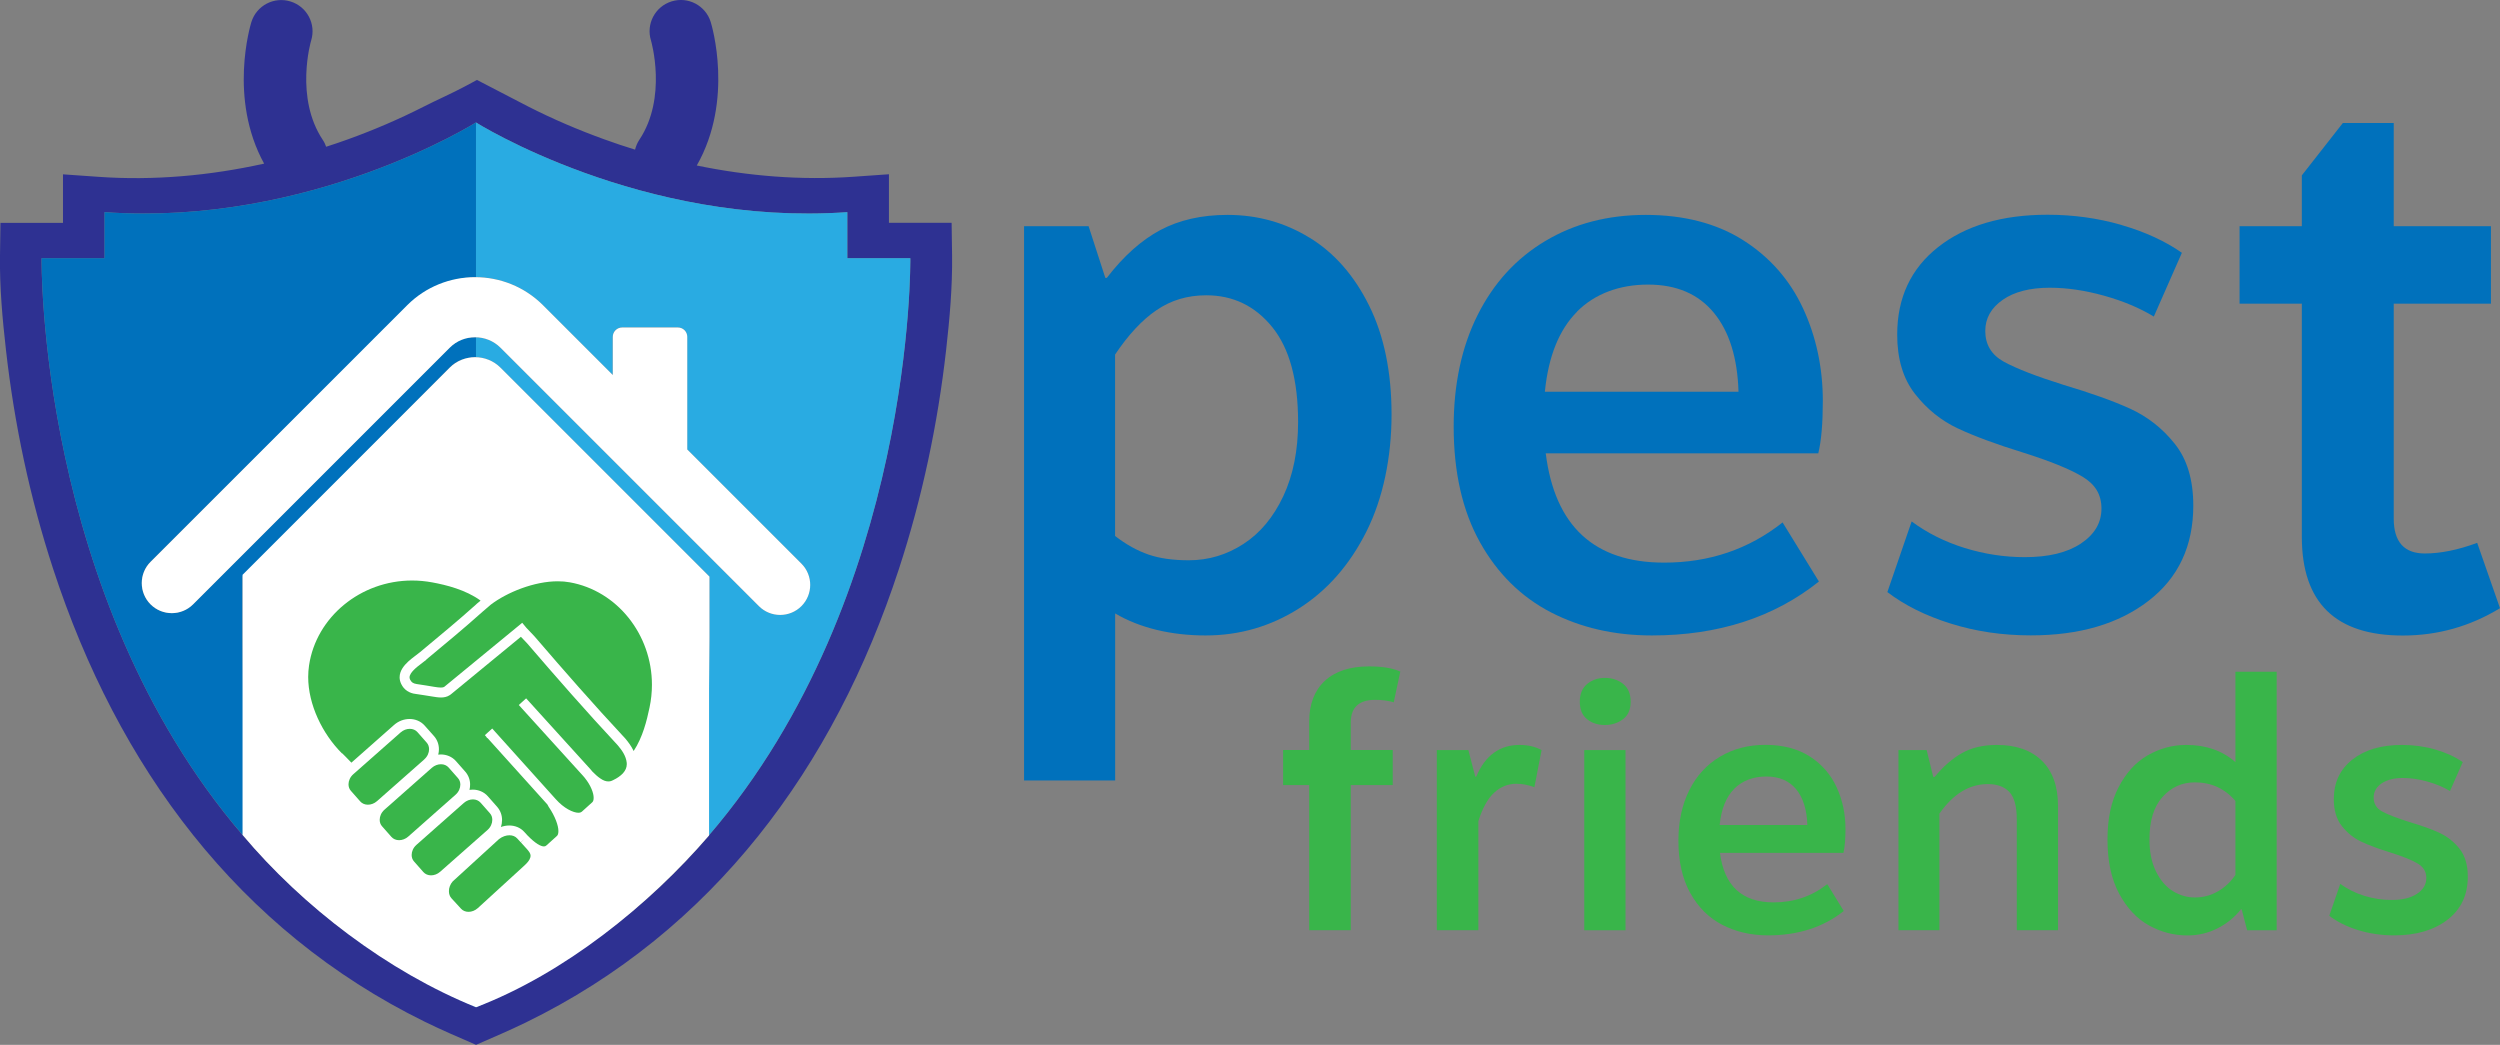 <?xml version="1.0" encoding="UTF-8"?>
<svg id="Layer_2" data-name="Layer 2" xmlns="http://www.w3.org/2000/svg" viewBox="0 0 319.93 133.71">
  <rect x="0" y="0" width="319.93" height="133.71" fill="#808080" stroke="none"/>
  <defs>
    <style>
      .cls-1 {
        fill: #fff;
        fill-rule: evenodd;
      }

      .cls-2 {
        fill: #2e3192;
      }

      .cls-3 {
        fill: #39b54a;
      }

      .cls-4 {
        fill: #0071bc;
      }

      .cls-5 {
        fill: #29abe2;
      }
    </style>
  </defs>
  <g id="Layer_2_copy" data-name="Layer 2 copy">
    <g id="Layer_11" data-name="Layer 11">
      <g id="Layer_6" data-name="Layer 6">
        <path class="cls-2" d="M121.77,28.51h-8.01v-6.21l-4.55,.32c-6.7,.47-13.46-.08-20.04-1.44,4.78-8.4,1.91-17.95,1.78-18.37-.66-2.11-2.9-3.29-5.01-2.63s-3.29,2.9-2.63,5.01c.02,.07,2.12,7.29-1.5,12.71-.26,.39-.43,.82-.54,1.25-1.33-.41-2.66-.85-3.97-1.33-3.3-1.19-6.54-2.58-9.67-4.17-1.7-.87-3.39-1.76-5.09-2.64l-1.5-.78-1.49,.8c-1.73,.93-3.59,1.73-5.35,2.63-3.13,1.59-6.37,2.98-9.67,4.17-.92,.33-1.85,.65-2.79,.95-.11-.3-.24-.59-.43-.87-3.61-5.42-1.53-12.61-1.49-12.73,.65-2.1-.53-4.34-2.64-4.99-2.11-.66-4.35,.52-5.01,2.63-.13,.42-2.95,9.79,1.63,18.12-6.95,1.54-14.1,2.19-21.19,1.69l-4.55-.32v6.21H.06L0,32.7c-.06,4.01,.31,8.08,.76,12.06,1.07,9.5,3.07,18.95,6.04,28.04,8.26,25.28,23.64,46.21,47.55,57.95,2.16,1.06,4.36,2,6.57,2.96,2.12-.92,4.25-1.83,6.33-2.84,24.05-11.71,39.5-32.7,47.79-58.07,2.97-9.09,4.97-18.54,6.04-28.04,.45-3.98,.81-8.05,.76-12.06l-.06-4.19Zm-31.03,78.4h0c-3.77,4.4-8.08,8.53-13.03,12.26v-27.37c0-6.96-5.7-12.66-12.66-12.66h-8.26c-6.96,0-12.66,5.7-12.66,12.66v27.37c-4.97-3.74-9.31-7.9-13.09-12.31h0C4.74,76.12,5.32,33.04,5.32,33.04H13.38v-5.89c26.37,1.86,47.53-11.48,47.53-11.48h0s0,0,0,0c0,0,21.16,13.34,47.53,11.48v5.89h8.06s.58,43.14-25.77,73.86Z"/>
      </g>
      <path class="cls-5" d="M60.91,120.06h0v8.84c6.28-2.73,11.85-6.03,16.79-9.75v-27.37c0-6.96-5.7-12.66-12.66-12.66h-4.13v40.94h0Zm29.35-12.61c.08-.09,.17-.19,.25-.29l-.25,.29h0Zm.47-.55v-18.79s.05-6.6,.05-6.6v-7.73l-26.74-26.74c-.86-.86-2-1.31-3.14-1.33v-2.55c1.14,.03,2.27,.47,3.14,1.33l33.07,33.07c1.5,1.5,3.94,1.5,5.44,0,1.5-1.5,1.5-3.94,0-5.44l-14.61-14.61v-1.61s0-12.81,0-12.81c0-.65-.53-1.19-1.19-1.19h-7.15c-.65,0-1.19,.54-1.19,1.19v4.89l-8.93-8.93c-2.37-2.37-5.47-3.56-8.58-3.59V15.67h0s21.16,13.34,47.53,11.48v5.89h8.06s.58,43.14-25.77,73.86h0ZM60.91,26.58v0Z"/>
      <path class="cls-4" d="M60.91,120.06h0v8.84c-6.28-2.73-11.85-6.03-16.79-9.75v-27.37c0-6.96,5.7-12.66,12.66-12.66h4.13v40.94h0Zm-29.35-12.61c-.08-.09-.17-.19-.25-.29l.25,.29h0Zm-.47-.55v-18.79s-.05-6.6-.05-6.6v-7.73l26.62-26.85c.86-.86,2.11-1.2,3.25-1.22v-2.55c-1.48,0-2.27,.26-3.37,1.33L24.7,77.34c-1.5,1.5-3.94,1.5-5.44,0-1.5-1.5-1.5-3.94,0-5.44,19.66-19.66,23.06-22.83,33.07-32.84,2.37-2.37,5.47-3.56,8.58-3.59V15.67h0s-21.16,13.34-47.53,11.48v5.89H5.32s-.58,43.14,25.77,73.86h0ZM60.91,26.58v0Z"/>
      <g>
        <path class="cls-1" d="M60.8,45.71c-1.18,0-2.36,.45-3.25,1.34l-26.51,26.51v33.28c7.7,9.18,18.56,17.49,29.88,22.06,11.31-4.33,22.06-12.99,29.82-21.99v-18.79s.05-6.6,.05-6.6v-7.73l-26.74-26.74c-.89-.89-2.07-1.34-3.25-1.34Z"/>
        <path class="cls-1" d="M102.56,72.13l-14.61-14.61v-1.61s0-12.81,0-12.81c0-.65-.53-1.19-1.19-1.19h-7.15c-.65,0-1.19,.54-1.19,1.19v4.89l-8.93-8.93c-2.39-2.39-5.54-3.59-8.69-3.59s-6.3,1.2-8.69,3.59L19.27,71.9c-1.5,1.5-1.5,3.94,0,5.44,1.5,1.5,3.94,1.5,5.44,0L57.55,44.5c.89-.89,2.07-1.34,3.25-1.34s2.36,.45,3.25,1.34l33.07,33.07c1.5,1.5,3.94,1.5,5.44,0,1.5-1.5,1.5-3.94,0-5.44Z"/>
      </g>
      <g>
        <path class="cls-3" d="M54.3,97.17c.41-.36,.61-.85,.61-1.29,0-.32-.1-.61-.3-.84l-1.19-1.35c-.24-.27-.58-.42-.98-.42-.39,0-.82,.15-1.17,.46l-6.06,5.35c-.41,.36-.61,.85-.61,1.29,0,.32,.1,.61,.31,.84l1.19,1.35c.24,.27,.59,.42,.98,.42,.39,0,.82-.15,1.17-.46l6.06-5.35Z"/>
        <path class="cls-3" d="M66.18,107.29c-.24-.26-.58-.4-.99-.4-.41,0-.89,.15-1.33,.49l-5.93,5.42c-.31,.35-.49,.82-.48,1.25,0,.36,.11,.67,.33,.91l1.22,1.33c.24,.26,.58,.4,.96,.4,.4,0,.83-.16,1.19-.48l5.97-5.46c.67-.61,.78-1.01,.78-1.23,0-.15-.04-.28-.14-.44-.09-.15-.23-.31-.37-.47l-.73-.8s0,0,0,0h0s.11-.11,.11-.11l.34-.34-.47,.43-.46-.5Z"/>
        <path class="cls-3" d="M63,104.91c0-.32-.1-.61-.31-.84l-1.19-1.35c-.24-.27-.59-.42-.98-.42-.39,0-.82,.15-1.17,.46l-6.06,5.36c-.41,.36-.61,.85-.61,1.29,0,.32,.1,.61,.31,.84l1.19,1.35c.24,.27,.59,.42,.98,.42,.39,0,.82-.15,1.17-.46l6.06-5.35c.41-.36,.61-.85,.61-1.29h0Z"/>
        <path class="cls-3" d="M54.57,84.42c-.33,.27-.73,.55-1.1,.85-.37,.3-.71,.63-.89,.92-.12,.19-.17,.35-.17,.49,0,.09,.02,.18,.07,.29,.19,.37,.39,.49,.85,.57,.79,.1,1.53,.25,2.26,.36,.31,.04,.61,.1,.84,.09,.21,0,.34-.04,.42-.09l9.48-7.79,.5-.41,.52,.63,.95,1h0s.07,.08,.12,.13c3.8,4.42,7.49,8.64,11.58,13.03h.01s.01,.02,.01,.02c.38,.45,.78,.98,1.07,1.6,1.17-1.77,1.68-3.9,2.03-5.55,.21-.99,.31-1.97,.31-2.93,0-6.44-4.47-12.04-10.52-13.11-.48-.09-.99-.13-1.51-.13-3.03-.01-6.53,1.42-8.58,2.98h0s-1.05,.9-1.05,.9c-2.36,2.12-4.8,4.13-7.22,6.14h0Z"/>
        <path class="cls-3" d="M57.69,88.86h0s-.08,.07-.12,.09c-.37,.25-.79,.31-1.13,.31h0c-.39,0-.74-.07-1.02-.11-.78-.11-1.52-.26-2.25-.35-.75-.08-1.48-.51-1.83-1.28-.13-.27-.2-.56-.2-.84,0-.44,.15-.83,.36-1.16,.21-.33,.47-.61,.75-.87,.55-.5,1.17-.91,1.51-1.2,2.42-2.02,4.86-4.02,7.18-6.11,.03-.03,.06-.05,.07-.07h0s.49-.41,.49-.41c-1.91-1.39-4.4-2-6.18-2.33-.87-.16-1.73-.24-2.58-.24-6.59,0-12.27,4.67-13.19,10.86-.07,.49-.11,.98-.11,1.48,0,3.53,1.81,7.28,4.33,9.79l.02-.02,.47,.47h0s.71,.73,.71,.73l5.44-4.81c.58-.52,1.3-.78,2.01-.78,.71,0,1.43,.28,1.93,.85l1.2,1.35c.42,.48,.62,1.08,.62,1.68,0,.23-.03,.46-.09,.68,.11-.01,.23-.02,.34-.02,.71,0,1.43,.28,1.93,.85l1.19,1.35c.42,.48,.63,1.08,.62,1.68,0,.22-.03,.43-.08,.65,.14-.02,.28-.03,.42-.03,.71,0,1.43,.28,1.93,.85l1.19,1.35c.42,.48,.63,1.08,.63,1.68,0,.3-.05,.61-.15,.9,.35-.12,.71-.19,1.07-.19,.71,0,1.42,.26,1.92,.82l.45,.49s0,0,0,0c.46,.47,.89,.83,1.25,1.06,.36,.23,.65,.31,.81,.31,.14,0,.21-.03,.33-.13l1.34-1.21c.1-.09,.19-.26,.19-.62,.01-.71-.44-1.92-1.2-3.04l-.02-.02-.19-.35-7.66-8.5-.02,.02-.13-.15h.02s-.21-.24-.21-.24l.94-.85,8.04,8.94,.11,.12c.5,.56,1.05,1,1.57,1.29,.51,.29,.99,.43,1.3,.43,.23,0,.35-.06,.44-.13l1.34-1.21c.1-.09,.18-.25,.18-.57,.01-.6-.37-1.6-1.11-2.52,0,0-.01-.01-.02-.02-.02-.02-.04-.05-.06-.08-.06-.08-.13-.15-.19-.22l-8.2-9.04,.94-.85,8.2,9.04c.08,.09,.17,.19,.24,.28l.03,.04c.33,.34,.69,.67,1.04,.9,.36,.25,.71,.38,1.02,.37,.19,0,.38-.04,.61-.17h.02s.02-.02,.02-.02c.45-.21,.89-.51,1.21-.85,.31-.35,.49-.73,.49-1.16v-.04c0-.06,0-.12-.01-.17-.09-.82-.57-1.54-1.15-2.22-4.1-4.4-7.79-8.62-11.59-13.04l-.8-.84-9,7.4Z"/>
        <path class="cls-3" d="M49.2,103.62c-.41,.36-.61,.85-.61,1.29,0,.32,.1,.61,.31,.84l1.19,1.35c.24,.27,.59,.42,.98,.42,.39,0,.82-.15,1.17-.46l6.06-5.36c.41-.36,.61-.85,.61-1.29,0-.32-.1-.61-.31-.84l-1.19-1.35c-.24-.27-.58-.42-.98-.42-.39,0-.82,.15-1.17,.46l-6.06,5.36-.13-.15,.13,.15Z"/>
        <polygon class="cls-3" points="66.65 107.81 66.76 107.7 66.65 107.81 66.65 107.81"/>
        <path class="cls-3" d="M74.86,99.49s-.02-.02-.03-.03h-.01s.04,.04,.06,.07c0-.01-.02-.02-.03-.03Z"/>
      </g>
    </g>
    <g id="Layer_7_copy" data-name="Layer 7 copy">
      <g>
        <path class="cls-3" d="M179.2,85.95l-.84,3.92c-.73-.21-1.53-.31-2.38-.31-2.08,0-3.12,.97-3.12,2.9v3.52h5.37v4.49h-5.37v18.57h-5.32v-18.57h-3.34v-4.49h3.34v-3.61c0-2.26,.67-4,2-5.24,1.33-1.23,3.22-1.85,5.65-1.85,1.7,0,3.04,.22,4,.66Z"/>
        <path class="cls-3" d="M183.86,95.99h4.05l.88,3.39h.13c1.14-2.7,2.99-4.05,5.54-4.05,1.08,0,2.02,.22,2.82,.66l-.92,4.75c-.79-.29-1.56-.44-2.29-.44-1.09,0-2.04,.38-2.86,1.14s-1.5,1.98-2.02,3.65v13.95h-5.32v-23.06Z"/>
        <path class="cls-3" d="M207.71,87.52c.65,.51,.97,1.27,.97,2.27s-.32,1.75-.97,2.24-1.42,.75-2.33,.75-1.67-.25-2.29-.75c-.62-.5-.92-1.25-.92-2.24s.32-1.75,.95-2.27c.63-.51,1.39-.77,2.27-.77s1.69,.26,2.33,.77Zm.31,31.53h-5.28v-23.06h5.28v23.06Z"/>
        <path class="cls-3" d="M233.84,113.15l2.11,3.43c-2.61,2.08-5.84,3.12-9.68,3.12-2.17,0-4.12-.45-5.85-1.34s-3.1-2.25-4.11-4.07c-1.01-1.82-1.52-4.05-1.52-6.69,0-2.46,.46-4.62,1.39-6.47,.92-1.85,2.23-3.28,3.92-4.29,1.69-1.01,3.63-1.52,5.83-1.52s4.11,.49,5.65,1.47c1.54,.98,2.69,2.3,3.45,3.94s1.14,3.43,1.14,5.37c0,1.29-.09,2.3-.26,3.04h-15.8c.53,4.22,2.82,6.34,6.86,6.34,2.61,0,4.9-.78,6.86-2.33Zm-11.9-12.21c-1.04,1.04-1.67,2.59-1.87,4.64h11.22c-.06-1.96-.54-3.49-1.43-4.58-.9-1.08-2.16-1.63-3.81-1.63s-3.07,.52-4.11,1.56Z"/>
        <path class="cls-3" d="M242.95,95.99h3.61l.84,3.43h.18c1.11-1.35,2.29-2.37,3.52-3.06,1.23-.69,2.71-1.03,4.44-1.03,2.46,0,4.38,.67,5.76,2.02,1.38,1.35,2.07,3.29,2.07,5.81v15.88h-5.28v-14.21c0-1.64-.32-2.8-.95-3.48-.63-.67-1.55-1.01-2.75-1.01-2.38,0-4.44,1.26-6.2,3.78v14.92h-5.24v-23.06Z"/>
        <path class="cls-3" d="M275.01,118.43c-1.54-.85-2.81-2.2-3.81-4.05s-1.5-4.15-1.5-6.91,.47-4.88,1.41-6.71c.94-1.83,2.18-3.2,3.72-4.09,1.54-.89,3.19-1.34,4.95-1.34,2.52,0,4.62,.73,6.29,2.2v-11.57h5.28v33.09h-3.78l-.7-2.68h-.09c-.82,1.03-1.83,1.84-3.01,2.44-1.19,.6-2.47,.9-3.85,.9-1.73,0-3.37-.43-4.91-1.28Zm8.82-4.36c.91-.53,1.66-1.23,2.24-2.11v-9.46c-1.35-1.58-3.08-2.38-5.19-2.38-1.64,0-3.02,.62-4.14,1.87-1.12,1.25-1.67,3.06-1.67,5.43,0,1.61,.28,2.99,.84,4.11,.56,1.13,1.28,1.97,2.16,2.51,.88,.54,1.82,.81,2.82,.81,1.06,0,2.04-.26,2.95-.79Z"/>
        <path class="cls-3" d="M311.66,95.92c1.36,.4,2.53,.93,3.5,1.61l-1.63,3.7c-.82-.5-1.78-.9-2.88-1.21-1.1-.31-2.15-.46-3.15-.46-1.14,0-2.05,.24-2.73,.7-.67,.47-1.01,1.07-1.01,1.8,0,.79,.36,1.39,1.08,1.78,.72,.4,1.87,.84,3.45,1.34,1.58,.47,2.88,.93,3.87,1.39s1.86,1.13,2.57,2.02c.72,.9,1.08,2.09,1.08,3.59,0,2.35-.87,4.19-2.6,5.52-1.73,1.33-4,2-6.82,2-1.64,0-3.19-.23-4.64-.68-1.45-.45-2.68-1.06-3.67-1.83l1.41-4.09c.91,.68,1.94,1.19,3.08,1.54,1.14,.35,2.3,.53,3.48,.53,1.38,0,2.46-.26,3.26-.79s1.19-1.2,1.19-2.02-.37-1.41-1.1-1.85c-.73-.44-1.89-.91-3.48-1.41-1.53-.47-2.77-.93-3.74-1.39-.97-.45-1.8-1.12-2.49-2-.69-.88-1.03-2.02-1.03-3.43,0-2.14,.79-3.83,2.38-5.08s3.7-1.87,6.34-1.87c1.5,0,2.93,.2,4.29,.59Z"/>
      </g>
      <g>
        <path class="cls-4" d="M167.58,30.41c3.17,1.94,5.72,4.84,7.63,8.7,1.91,3.85,2.87,8.5,2.87,13.94s-1.07,10.69-3.21,14.96-5.02,7.56-8.65,9.86c-3.63,2.3-7.61,3.45-11.95,3.45s-8.39-.94-11.56-2.82v21.38h-11.66V28.95h8.26l2.14,6.61h.19c2.14-2.78,4.42-4.82,6.85-6.12,2.43-1.29,5.3-1.94,8.6-1.94,3.82,0,7.32,.97,10.49,2.92Zm-19.58,9.28c-1.85,1.26-3.61,3.16-5.3,5.68v23.22c1.42,1.1,2.85,1.89,4.28,2.38,1.42,.49,3.14,.73,5.15,.73,2.53,0,4.86-.7,7-2.09,2.14-1.39,3.84-3.43,5.1-6.12,1.26-2.69,1.89-5.85,1.89-9.47,0-5.38-1.1-9.43-3.3-12.15-2.2-2.72-5.02-4.08-8.45-4.08-2.4,0-4.52,.63-6.36,1.9Z"/>
        <path class="cls-4" d="M228.11,66.84l4.66,7.58c-5.77,4.6-12.89,6.9-21.38,6.9-4.79,0-9.1-.99-12.92-2.96-3.82-1.98-6.85-4.97-9.09-8.99-2.23-4.02-3.35-8.94-3.35-14.77,0-5.44,1.02-10.2,3.06-14.28,2.04-4.08,4.92-7.24,8.65-9.47,3.72-2.23,8.02-3.35,12.88-3.35s9.09,1.09,12.49,3.26c3.4,2.17,5.94,5.07,7.63,8.7,1.68,3.63,2.53,7.58,2.53,11.85,0,2.85-.19,5.09-.58,6.7h-34.88c1.17,9.33,6.22,13.99,15.16,13.99,5.76,0,10.82-1.71,15.16-5.15Zm-26.28-26.96c-2.3,2.3-3.68,5.72-4.13,10.25h24.78c-.13-4.34-1.18-7.71-3.16-10.11-1.98-2.4-4.78-3.6-8.41-3.6s-6.79,1.15-9.09,3.45Z"/>
        <path class="cls-4" d="M271.5,28.8c3.01,.87,5.59,2.06,7.72,3.55l-3.59,8.16c-1.81-1.1-3.94-1.99-6.37-2.67-2.43-.68-4.75-1.02-6.95-1.02-2.53,0-4.54,.52-6.02,1.55-1.49,1.04-2.23,2.37-2.23,3.98,0,1.75,.79,3.06,2.38,3.94,1.59,.87,4.13,1.86,7.63,2.96,3.5,1.04,6.35,2.06,8.55,3.06,2.2,1.01,4.1,2.49,5.68,4.47,1.59,1.98,2.38,4.62,2.38,7.92,0,5.18-1.91,9.25-5.73,12.19-3.82,2.95-8.84,4.42-15.06,4.42-3.63,0-7.04-.5-10.25-1.51-3.21-1-5.91-2.35-8.11-4.03l3.11-9.04c2.01,1.49,4.28,2.62,6.8,3.4s5.08,1.17,7.68,1.17c3.04,0,5.44-.58,7.19-1.75s2.62-2.66,2.62-4.47-.81-3.11-2.43-4.08c-1.62-.97-4.18-2.01-7.68-3.11-3.37-1.04-6.12-2.06-8.26-3.06-2.14-1-3.97-2.48-5.49-4.42-1.52-1.94-2.28-4.47-2.28-7.58,0-4.73,1.75-8.47,5.25-11.22,3.5-2.75,8.16-4.13,13.99-4.13,3.3,0,6.46,.44,9.47,1.31Z"/>
        <path class="cls-4" d="M294.57,68.69v-29.83h-7.97v-9.91h7.97v-6.51l5.25-6.7h6.51v13.21h12.44v9.91h-12.44v27.5c0,2.98,1.33,4.47,3.98,4.47,2.01,0,4.24-.45,6.7-1.36l2.92,8.36c-3.82,2.33-7.97,3.5-12.44,3.5-8.62,0-12.92-4.21-12.92-12.63Z"/>
      </g>
    </g>
  </g>
</svg>